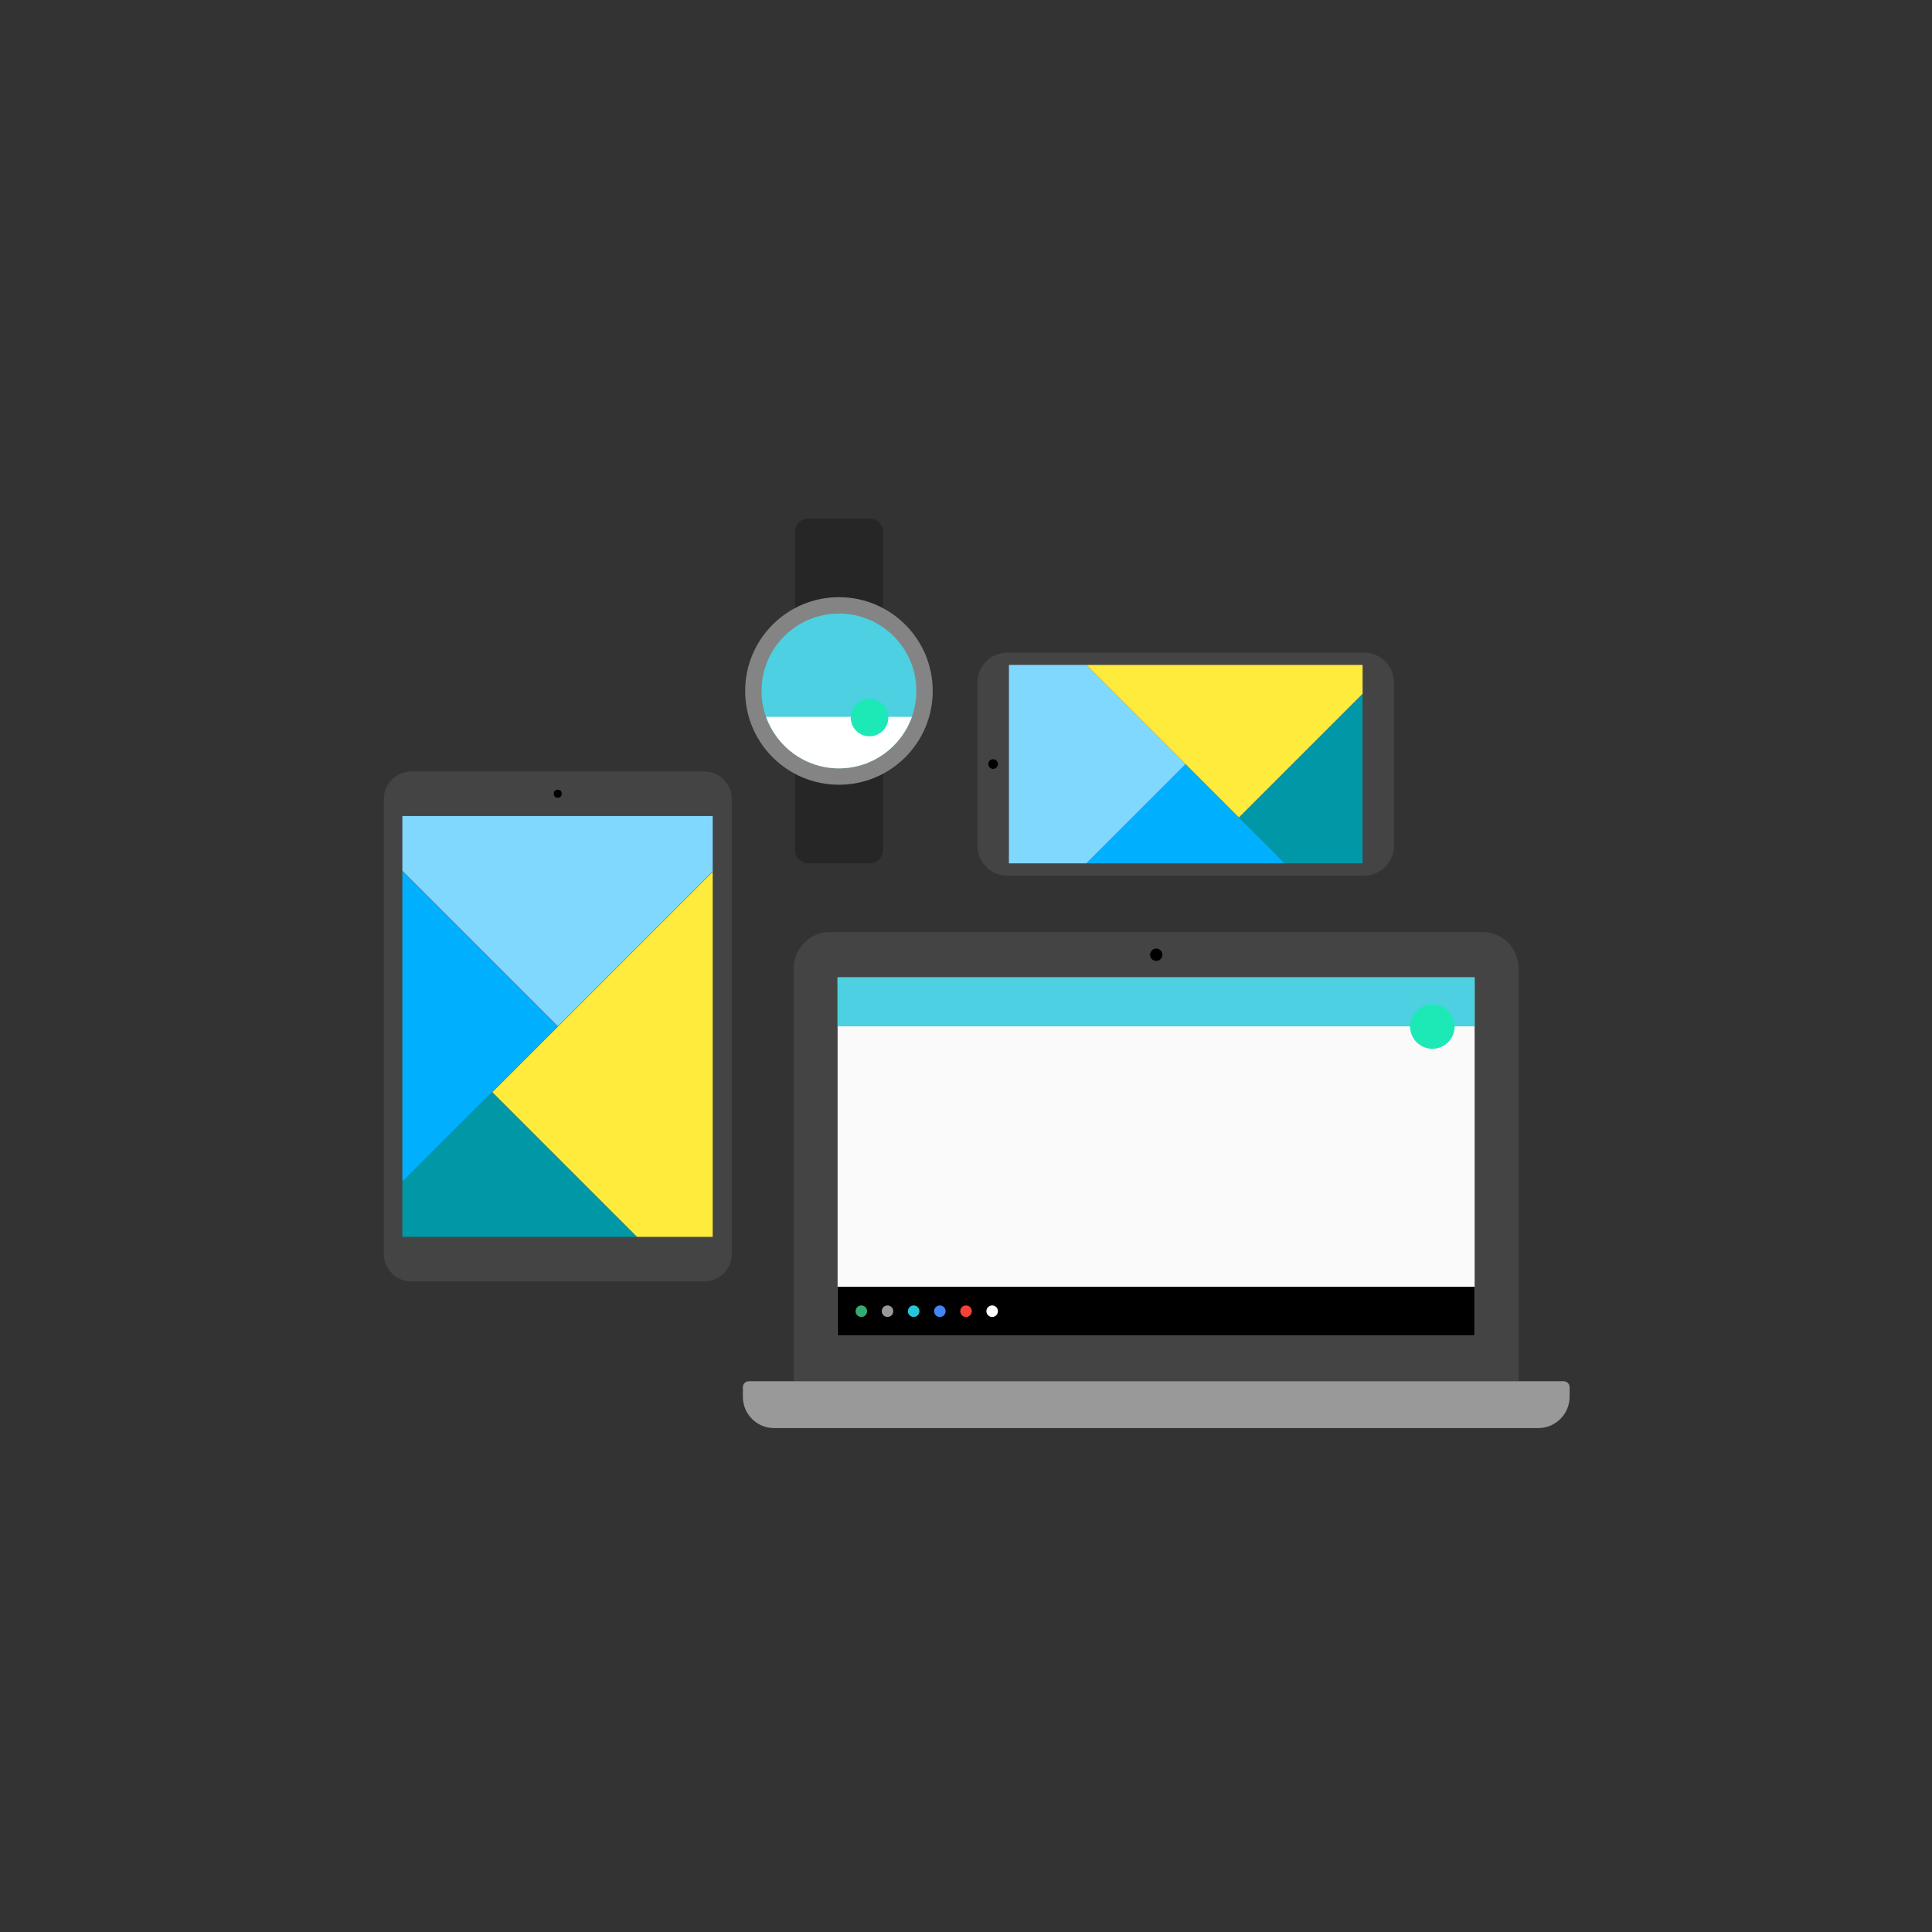 <?xml version="1.0" encoding="utf-8"?>
<!-- Generator: Adobe Illustrator 18.1.1, SVG Export Plug-In . SVG Version: 6.00 Build 0)  -->
<svg version="1.1" id="Layer_1" xmlns="http://www.w3.org/2000/svg" xmlns:xlink="http://www.w3.org/1999/xlink" x="0px" y="0px"
	 viewBox="0 -360 1440 1440" enable-background="new 0 -360 1440 1440" xml:space="preserve">
<rect x="0" y="-360" width="1440" height="1440" fill="#333333" stroke="none"/>
<g id="Safety" display="none">
	<g display="inline">
		<rect x="289.6" y="-73.2" opacity="0.4" fill="#FFFFFF" enable-background="new    " width="866" height="866"/>
		<rect x="2.6" y="-360.2" fill="none" width="1440" height="1440"/>
	</g>
	<g display="inline">
		<rect x="-1438" y="-1672.4" fill="none" width="1440" height="1440"/>
	</g>
</g>
<g id="Art">
	<g>
		<g>
			<g>
				<path fill="#262626" d="M592.5,174.8v98.7c0,5.5,4.5,10,10,10h45.7c5.5,0,10-4.5,10-10v-98.7H592.5z"/>
				<path fill="#262626" d="M658.2,36.5c0-5.5-4.5-10-10-10h-45.7c-5.5,0-10,4.5-10,10v138.3h65.7L658.2,36.5L658.2,36.5z"/>
				<circle fill="#848484" cx="625.3" cy="155" r="69.9"/>
				<circle fill="#4DD0E1" cx="625.3" cy="155" r="57.7"/>
			</g>
			<path fill="#FFFFFF" d="M625.3,212.7c25.1,0,46.4-16,54.4-38.4H571C578.9,196.6,600.2,212.7,625.3,212.7z"/>
			<g>
				<circle fill="#1DE9B6" cx="648.1" cy="174.8" r="14"/>
			</g>
		</g>
		<g>
			<g>
				<path fill="#444444" d="M286.1,235.4c0-11.2,9.2-20.4,20.4-20.4H525c11.2,0,20.4,9.2,20.4,20.4v339.3c0,11.2-9.2,20.4-20.4,20.4
					H306.5c-11.2,0-20.4-9.2-20.4-20.4V235.4z"/>
			</g>
			<g>
				<g>
					<defs>
						<rect id="SVGID_1_" x="299.9" y="248.2" width="231.3" height="313.7"/>
					</defs>
					<clipPath id="SVGID_2_">
						<use xlink:href="#SVGID_1_"  overflow="visible"/>
					</clipPath>
					<g clip-path="url(#SVGID_2_)">
						
							<rect x="159.4" y="298.9" transform="matrix(-0.707 0.707 -0.707 -0.707 739.766 503.724)" fill="#00B0FF" width="212.3" height="212.3"/>
						
							<rect x="309.5" y="148.8" transform="matrix(-0.707 0.707 -0.707 -0.707 889.919 141.233)" fill="#80D8FF" width="212.3" height="212.3"/>
						
							<rect x="319.7" y="473.5" transform="matrix(-0.707 0.707 -0.707 -0.707 1077.807 712.904)" fill="#0097A7" width="143.2" height="212.3"/>
						
							<rect x="400.7" y="323.3" transform="matrix(-0.707 0.707 -0.707 -0.707 1227.963 350.405)" fill="#FFEB3B" width="281.5" height="212.3"/>
					</g>
				</g>
			</g>
			<circle cx="415.7" cy="231.6" r="3"/>
		</g>
		<g>
			<path fill="#444444" d="M1039,148.8v121.5c0,12.3-10,22.4-22.4,22.4H750.9c-12.3,0-22.4-10-22.4-22.4V148.8
				c0-12.4,10-22.4,22.4-22.4h265.8C1029,126.4,1039,136.4,1039,148.8z"/>
			<g>
				<g>
					<defs>
						<rect id="SVGID_3_" x="752" y="135.6" width="263.6" height="147.9"/>
					</defs>
					<clipPath id="SVGID_4_">
						<use xlink:href="#SVGID_3_"  overflow="visible"/>
					</clipPath>
					<g clip-path="url(#SVGID_4_)">
						
							<rect x="797.3" y="245.4" transform="matrix(0.707 0.707 -0.707 0.707 493.511 -527.719)" fill="#00B0FF" width="173" height="173"/>
						
							<rect x="675" y="123.1" transform="matrix(0.707 0.707 -0.707 0.707 371.196 -477.061)" fill="#80D8FF" width="173" height="173"/>
						
							<rect x="967.7" y="143" transform="matrix(0.707 0.707 -0.707 0.707 462.764 -658.276)" fill="#0097A7" width="116.6" height="173"/>
						
							<rect x="789" y="20.7" transform="matrix(0.707 0.707 -0.707 0.707 340.457 -607.621)" fill="#FFEB3B" width="229.3" height="173"/>
					</g>
				</g>
			</g>
			<circle cx="740.2" cy="209.5" r="3.6"/>
		</g>
		<g>
			<path fill="#444444" d="M1131.9,669.4H591.6V361.7c0-14.9,12.1-27,27-27h486.3c14.9,0,27,12.1,27,27L1131.9,669.4L1131.9,669.4z"
				/>
			<rect x="624.3" y="368.5" fill="#FAFAFA" width="474.8" height="267.1"/>
			<path fill="#999999" d="M1146.6,704.4H576.9c-12.8,0-23.2-10.4-23.2-23.2v-7.3c0-2.4,2-4.4,4.4-4.4h607.4c2.4,0,4.4,2,4.4,4.4
				v7.3C1169.8,694,1159.4,704.4,1146.6,704.4z"/>
			<rect x="624.3" y="368.5" fill="#4DD0E1" width="474.8" height="36.5"/>
			<rect x="624.3" y="599.1" width="474.8" height="36.5"/>
			<g>
				<circle fill="#33AC71" cx="642" cy="617.3" r="4.3"/>
				<circle fill="#999999" cx="661.5" cy="617.3" r="4.3"/>
				<circle fill="#26C6DA" cx="681" cy="617.3" r="4.3"/>
				<circle fill="#4285F4" cx="700.5" cy="617.3" r="4.3"/>
				<circle fill="#F44336" cx="720" cy="617.3" r="4.3"/>
				<circle fill="#FFFFFF" cx="739.5" cy="617.3" r="4.3"/>
			</g>
			<g>
				<circle fill="#1DE9B6" cx="1067.6" cy="405.1" r="16.6"/>
			</g>
			<circle cx="861.8" cy="351.6" r="4.6"/>
		</g>
	</g>
</g>
</svg>
